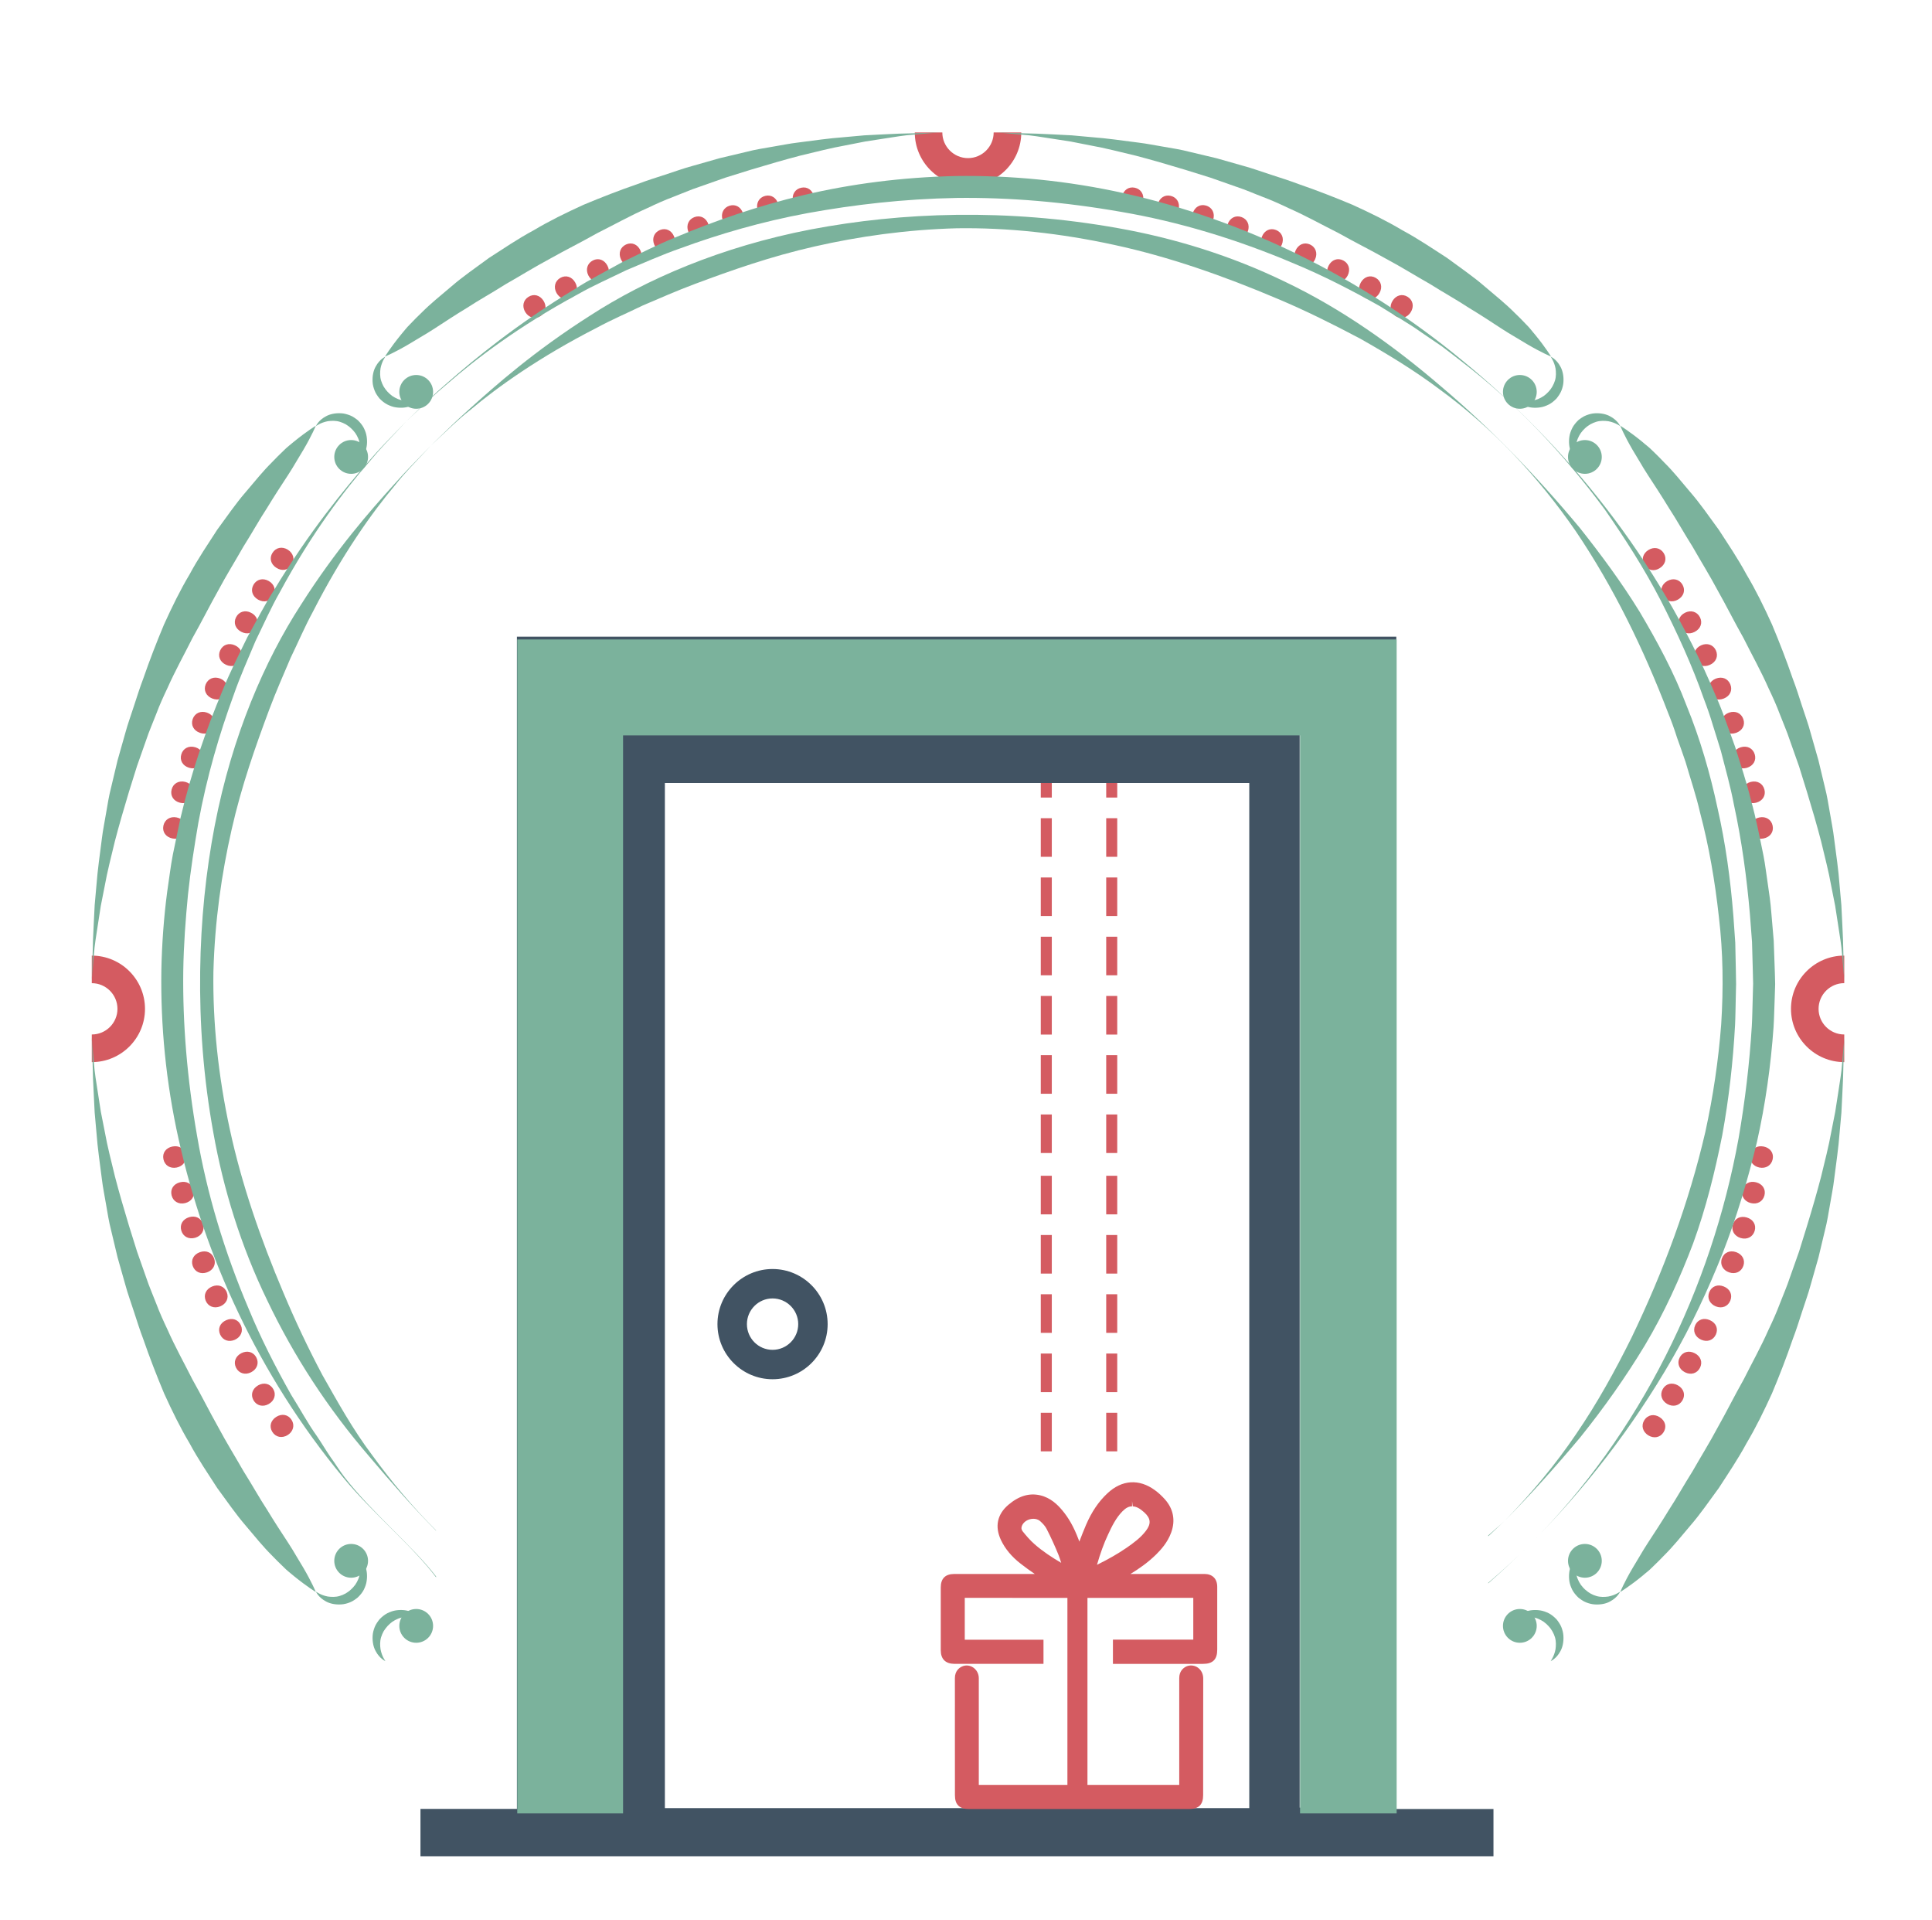 <?xml version="1.0" encoding="utf-8"?>
<!-- Generator: Adobe Illustrator 16.0.0, SVG Export Plug-In . SVG Version: 6.00 Build 0)  -->
<!DOCTYPE svg PUBLIC "-//W3C//DTD SVG 1.1//EN" "http://www.w3.org/Graphics/SVG/1.1/DTD/svg11.dtd">
<svg version="1.1" id="Layer_1" xmlns="http://www.w3.org/2000/svg" xmlns:xlink="http://www.w3.org/1999/xlink" x="0px" y="0px"
	 width="157px" height="156px" viewBox="0 0 157 156" enable-background="new 0 0 157 156" xml:space="preserve">
<g>
	<g id="XMLID_3798_">
		<g>
			<g id="XMLID_418_">
				<g>
					<rect id="XMLID_426_" x="84.577" y="56.851" fill="#D45B61" width="0.896" height="3.135"/>
					<rect id="XMLID_425_" x="84.577" y="61.664" fill="#D45B61" width="0.896" height="3.135"/>
					<rect id="XMLID_424_" x="84.577" y="66.477" fill="#D45B61" width="0.896" height="3.136"/>
					<rect id="XMLID_423_" x="84.577" y="71.293" fill="#D45B61" width="0.896" height="3.132"/>
					<rect id="XMLID_422_" x="84.577" y="76.106" fill="#D45B61" width="0.896" height="3.134"/>
					<rect id="XMLID_421_" x="84.577" y="80.918" fill="#D45B61" width="0.896" height="3.138"/>
					<rect id="XMLID_420_" x="84.577" y="85.729" fill="#D45B61" width="0.896" height="3.136"/>
					<rect id="XMLID_419_" x="84.577" y="90.547" fill="#D45B61" width="0.896" height="3.132"/>
				</g>
			</g>
			<g id="XMLID_409_">
				<g>
					<rect id="XMLID_417_" x="89.894" y="56.851" fill="#D45B61" width="0.896" height="3.135"/>
					<rect id="XMLID_416_" x="89.894" y="61.664" fill="#D45B61" width="0.896" height="3.135"/>
					<rect id="XMLID_415_" x="89.894" y="66.477" fill="#D45B61" width="0.896" height="3.136"/>
					<rect id="XMLID_414_" x="89.894" y="71.293" fill="#D45B61" width="0.896" height="3.132"/>
					<rect id="XMLID_413_" x="89.894" y="76.106" fill="#D45B61" width="0.896" height="3.134"/>
					<rect id="XMLID_412_" x="89.894" y="80.918" fill="#D45B61" width="0.896" height="3.138"/>
					<rect id="XMLID_411_" x="89.894" y="85.729" fill="#D45B61" width="0.896" height="3.136"/>
					<rect id="XMLID_410_" x="89.894" y="90.547" fill="#D45B61" width="0.896" height="3.132"/>
				</g>
			</g>
			<g id="XMLID_403_">
				<g>
					<rect id="XMLID_408_" x="84.577" y="95.529" fill="#D45B61" width="0.896" height="3.135"/>
					<rect id="XMLID_407_" x="84.577" y="100.342" fill="#D45B61" width="0.896" height="3.134"/>
					<rect id="XMLID_406_" x="84.577" y="105.155" fill="#D45B61" width="0.896" height="3.136"/>
					<rect id="XMLID_405_" x="84.577" y="109.972" fill="#D45B61" width="0.896" height="3.136"/>
					<rect id="XMLID_404_" x="84.577" y="114.785" fill="#D45B61" width="0.896" height="3.133"/>
				</g>
			</g>
			<g id="XMLID_397_">
				<g>
					<rect id="XMLID_402_" x="89.894" y="95.529" fill="#D45B61" width="0.896" height="3.135"/>
					<rect id="XMLID_401_" x="89.894" y="100.342" fill="#D45B61" width="0.896" height="3.134"/>
					<rect id="XMLID_400_" x="89.894" y="105.155" fill="#D45B61" width="0.896" height="3.136"/>
					<rect id="XMLID_399_" x="89.894" y="109.972" fill="#D45B61" width="0.896" height="3.136"/>
					<rect id="XMLID_398_" x="89.894" y="114.785" fill="#D45B61" width="0.896" height="3.133"/>
				</g>
			</g>
		</g>
	</g>
	<g id="XMLID_3779_">
		<g>
			<path id="XMLID_308_" fill="#D45B61" d="M42.691,25.365c-0.286-0.458-0.181-0.978,0.254-1.247
				c0.433-0.274,0.932-0.141,1.223,0.32c0.28,0.448,0.203,0.959-0.255,1.247C43.48,25.958,42.969,25.81,42.691,25.365z"/>
			<path id="XMLID_306_" fill="#D45B61" d="M45.229,23.811c-0.266-0.473-0.136-0.984,0.309-1.237
				c0.444-0.251,0.939-0.094,1.205,0.378c0.26,0.457,0.165,0.966-0.309,1.232C45.988,24.438,45.49,24.268,45.229,23.811z"/>
			<path id="XMLID_304_" fill="#D45B61" d="M47.813,22.38c-0.244-0.481-0.09-0.985,0.366-1.219c0.454-0.234,0.94-0.053,1.186,0.43
				c0.241,0.467,0.121,0.975-0.362,1.218C48.544,23.042,48.054,22.85,47.813,22.38z"/>
			<path id="XMLID_302_" fill="#D45B61" d="M50.458,21.068c-0.226-0.494-0.05-0.991,0.416-1.204
				c0.465-0.212,0.942-0.013,1.165,0.481c0.221,0.479,0.078,0.978-0.414,1.201C51.16,21.759,50.677,21.545,50.458,21.068z"/>
			<path id="XMLID_300_" fill="#D45B61" d="M53.163,19.87c-0.203-0.502-0.006-0.99,0.47-1.184c0.475-0.192,0.942,0.029,1.147,0.532
				c0.198,0.488,0.03,0.981-0.473,1.185C53.832,20.594,53.36,20.359,53.163,19.87z"/>
			<path id="XMLID_298_" fill="#D45B61" d="M55.924,18.795c-0.179-0.513,0.04-0.991,0.523-1.161
				c0.482-0.168,0.941,0.073,1.119,0.584c0.178,0.497-0.012,0.981-0.52,1.159C56.562,19.548,56.103,19.293,55.924,18.795z"/>
			<path id="XMLID_296_" fill="#D45B61" d="M58.715,17.849c-0.155-0.52,0.086-0.989,0.575-1.137
				c0.493-0.147,0.937,0.117,1.092,0.635c0.153,0.504-0.055,0.979-0.575,1.134C59.315,18.629,58.869,18.353,58.715,17.849z"/>
			<path id="XMLID_294_" fill="#D45B61" d="M61.555,17.027c-0.13-0.525,0.128-0.985,0.625-1.111
				c0.498-0.123,0.931,0.159,1.063,0.684c0.128,0.51-0.1,0.975-0.623,1.109C62.122,17.835,61.686,17.537,61.555,17.027z"/>
			<path id="XMLID_292_" fill="#D45B61" d="M64.44,16.33c-0.111-0.529,0.174-0.977,0.678-1.079c0.501-0.105,0.919,0.199,1.03,0.73
				c0.106,0.515-0.145,0.971-0.676,1.079C64.971,17.165,64.549,16.847,64.44,16.33z"/>
		</g>
	</g>
	<g id="XMLID_3760_">
		<g>
			<path id="XMLID_289_" fill="#D45B61" d="M23.379,116.594c-0.46,0.284-0.979,0.18-1.25-0.258
				c-0.271-0.435-0.136-0.932,0.324-1.221c0.445-0.279,0.96-0.203,1.247,0.256C23.971,115.803,23.823,116.313,23.379,116.594z"/>
			<path id="XMLID_287_" fill="#D45B61" d="M21.836,114.073c-0.472,0.269-0.983,0.136-1.236-0.305
				c-0.254-0.448-0.097-0.938,0.372-1.209c0.46-0.262,0.969-0.161,1.236,0.309C22.465,113.314,22.292,113.818,21.836,114.073z"/>
			<path id="XMLID_285_" fill="#D45B61" d="M20.405,111.492c-0.479,0.247-0.989,0.092-1.221-0.363
				c-0.231-0.457-0.052-0.938,0.429-1.187c0.469-0.239,0.975-0.12,1.222,0.362C21.07,110.761,20.875,111.255,20.405,111.492z"/>
			<path id="XMLID_283_" fill="#D45B61" d="M19.093,108.85c-0.492,0.222-0.992,0.047-1.203-0.421s-0.012-0.943,0.481-1.162
				c0.477-0.221,0.977-0.083,1.203,0.411C19.786,108.146,19.574,108.628,19.093,108.85z"/>
			<path id="XMLID_247_" fill="#D45B61" d="M17.896,106.138c-0.502,0.202-0.994,0.007-1.184-0.47
				c-0.189-0.476,0.034-0.942,0.534-1.146c0.489-0.199,0.983-0.029,1.183,0.473C18.619,105.469,18.384,105.94,17.896,106.138z"/>
			<path id="XMLID_244_" fill="#D45B61" d="M16.823,103.376c-0.514,0.182-0.991-0.039-1.162-0.522
				c-0.168-0.482,0.073-0.938,0.586-1.119c0.497-0.173,0.979,0.013,1.157,0.523C17.574,102.741,17.319,103.205,16.823,103.376z"/>
			<path id="XMLID_242_" fill="#D45B61" d="M15.871,100.563c-0.52,0.155-0.989-0.085-1.136-0.575s0.115-0.936,0.634-1.094
				c0.503-0.153,0.979,0.056,1.134,0.575C16.65,99.961,16.374,100.41,15.871,100.563z"/>
			<path id="XMLID_240_" fill="#D45B61" d="M15.054,97.746c-0.523,0.135-0.983-0.126-1.109-0.625
				c-0.125-0.498,0.155-0.931,0.682-1.063c0.51-0.128,0.978,0.1,1.107,0.625C15.86,97.182,15.565,97.617,15.054,97.746z"/>
			<path id="XMLID_238_" fill="#D45B61" d="M14.359,94.86c-0.531,0.108-0.978-0.177-1.079-0.679
				c-0.105-0.501,0.199-0.921,0.728-1.028c0.52-0.108,0.972,0.145,1.081,0.676C15.19,94.329,14.874,94.752,14.359,94.86z"/>
		</g>
	</g>
	<g id="XMLID_3741_">
		<g>
			<path id="XMLID_230_" fill="#D45B61" d="M133.952,44.687c0.459-0.287,0.975-0.18,1.249,0.255c0.27,0.435,0.131,0.931-0.327,1.22
				c-0.443,0.28-0.957,0.204-1.244-0.255C133.357,45.473,133.507,44.965,133.952,44.687z"/>
			<path id="XMLID_228_" fill="#D45B61" d="M135.493,47.205c0.472-0.268,0.984-0.14,1.235,0.306
				c0.253,0.447,0.094,0.941-0.374,1.205c-0.457,0.261-0.966,0.164-1.236-0.306C134.864,47.963,135.036,47.461,135.493,47.205z"/>
			<path id="XMLID_226_" fill="#D45B61" d="M136.92,49.787c0.483-0.247,0.989-0.094,1.223,0.363
				c0.234,0.456,0.054,0.942-0.431,1.189c-0.47,0.239-0.973,0.119-1.219-0.364C136.262,50.518,136.455,50.025,136.92,49.787z"/>
			<path id="XMLID_224_" fill="#D45B61" d="M138.237,52.431c0.492-0.223,0.992-0.048,1.204,0.416c0.21,0.467,0.01,0.944-0.482,1.167
				c-0.48,0.22-0.981,0.078-1.204-0.416C137.541,53.134,137.757,52.647,138.237,52.431z"/>
			<path id="XMLID_222_" fill="#D45B61" d="M139.432,55.136c0.506-0.201,0.993-0.002,1.183,0.473c0.19,0.476-0.028,0.943-0.53,1.144
				c-0.49,0.199-0.983,0.033-1.184-0.469C138.706,55.807,138.943,55.332,139.432,55.136z"/>
			<path id="XMLID_220_" fill="#D45B61" d="M140.507,57.899c0.511-0.18,0.991,0.041,1.159,0.523c0.173,0.483-0.072,0.94-0.584,1.119
				c-0.496,0.174-0.982-0.014-1.157-0.523C139.754,58.535,140.011,58.071,140.507,57.899z"/>
			<path id="XMLID_218_" fill="#D45B61" d="M141.46,60.714c0.519-0.159,0.988,0.082,1.136,0.575
				c0.147,0.488-0.116,0.933-0.632,1.092c-0.506,0.149-0.981-0.06-1.136-0.577C140.68,61.315,140.957,60.865,141.46,60.714z"/>
			<path id="XMLID_216_" fill="#D45B61" d="M142.273,63.528c0.525-0.132,0.985,0.128,1.111,0.628
				c0.125,0.494-0.159,0.929-0.683,1.063c-0.513,0.128-0.977-0.102-1.108-0.626C141.466,64.095,141.765,63.659,142.273,63.528z"/>
			<path id="XMLID_214_" fill="#D45B61" d="M142.972,66.415c0.527-0.109,0.977,0.173,1.078,0.675
				c0.103,0.502-0.199,0.923-0.732,1.032c-0.515,0.105-0.972-0.146-1.077-0.676C142.137,66.944,142.454,66.521,142.972,66.415z"/>
		</g>
	</g>
	<g id="XMLID_3722_">
		<g>
			<path id="XMLID_206_" fill="#D45B61" d="M113.419,25.685c-0.458-0.288-0.533-0.799-0.253-1.247
				c0.287-0.46,0.786-0.594,1.223-0.322c0.437,0.273,0.541,0.789,0.252,1.249C114.362,25.81,113.854,25.958,113.419,25.685z"/>
			<path id="XMLID_204_" fill="#D45B61" d="M110.896,24.183c-0.47-0.268-0.571-0.776-0.31-1.235c0.27-0.469,0.759-0.628,1.206-0.375
				c0.444,0.252,0.577,0.764,0.308,1.235C111.84,24.268,111.342,24.436,110.896,24.183z"/>
			<path id="XMLID_200_" fill="#D45B61" d="M108.327,22.808c-0.481-0.244-0.603-0.749-0.362-1.219
				c0.246-0.483,0.732-0.663,1.189-0.429s0.606,0.738,0.363,1.223C109.279,22.85,108.786,23.042,108.327,22.808z"/>
			<path id="XMLID_198_" fill="#D45B61" d="M105.703,21.546c-0.492-0.222-0.636-0.722-0.416-1.201c0.223-0.49,0.7-0.693,1.167-0.481
				c0.463,0.213,0.641,0.709,0.415,1.204C106.653,21.545,106.17,21.759,105.703,21.546z"/>
			<path id="XMLID_195_" fill="#D45B61" d="M103.02,20.405c-0.501-0.201-0.668-0.696-0.47-1.184
				c0.202-0.502,0.672-0.725,1.147-0.533c0.476,0.189,0.674,0.68,0.47,1.184C103.969,20.359,103.498,20.594,103.02,20.405z"/>
			<path id="XMLID_193_" fill="#D45B61" d="M100.282,19.38c-0.509-0.18-0.693-0.663-0.519-1.163
				c0.181-0.509,0.635-0.751,1.119-0.583s0.703,0.65,0.522,1.161C101.232,19.293,100.771,19.548,100.282,19.38z"/>
			<path id="XMLID_191_" fill="#D45B61" d="M97.497,18.477c-0.519-0.159-0.728-0.632-0.574-1.136c0.154-0.521,0.6-0.784,1.092-0.636
				s0.733,0.617,0.573,1.138C98.436,18.346,97.99,18.625,97.497,18.477z"/>
			<path id="XMLID_189_" fill="#D45B61" d="M94.712,17.709c-0.525-0.132-0.76-0.599-0.625-1.109
				c0.131-0.525,0.565-0.809,1.063-0.683c0.496,0.123,0.756,0.583,0.625,1.11C95.645,17.541,95.209,17.835,94.712,17.709z"/>
			<path id="XMLID_187_" fill="#D45B61" d="M91.854,17.063c-0.526-0.111-0.779-0.563-0.676-1.083c0.11-0.531,0.53-0.832,1.032-0.73
				c0.505,0.105,0.784,0.55,0.679,1.081C92.78,16.847,92.358,17.165,91.854,17.063z"/>
		</g>
	</g>
	<g id="XMLID_3703_">
		<g>
			<path id="XMLID_184_" fill="#D45B61" d="M23.712,45.887c-0.289,0.458-0.803,0.534-1.247,0.25c-0.46-0.287-0.598-0.789-0.322-1.22
				c0.272-0.435,0.788-0.542,1.247-0.255C23.836,44.944,23.984,45.451,23.712,45.887z"/>
			<path id="XMLID_182_" fill="#D45B61" d="M22.208,48.41c-0.267,0.47-0.774,0.565-1.232,0.309c-0.473-0.269-0.63-0.763-0.377-1.209
				c0.255-0.444,0.765-0.575,1.238-0.306C22.292,47.461,22.465,47.963,22.208,48.41z"/>
			<path id="XMLID_180_" fill="#D45B61" d="M20.834,50.973c-0.246,0.482-0.753,0.604-1.219,0.364
				c-0.485-0.247-0.665-0.732-0.431-1.189c0.23-0.456,0.74-0.61,1.219-0.362C20.875,50.025,21.07,50.518,20.834,50.973z"/>
			<path id="XMLID_178_" fill="#D45B61" d="M19.574,53.598c-0.226,0.491-0.726,0.634-1.203,0.416
				c-0.494-0.226-0.692-0.704-0.481-1.167c0.211-0.468,0.709-0.643,1.203-0.416C19.574,52.647,19.786,53.13,19.574,53.598z"/>
			<path id="XMLID_176_" fill="#D45B61" d="M18.43,56.282c-0.199,0.502-0.693,0.665-1.182,0.469
				c-0.502-0.201-0.726-0.672-0.534-1.148c0.195-0.475,0.682-0.67,1.186-0.47C18.388,55.332,18.619,55.807,18.43,56.282z"/>
			<path id="XMLID_174_" fill="#D45B61" d="M17.407,59.018c-0.18,0.512-0.667,0.697-1.161,0.523
				c-0.512-0.18-0.755-0.636-0.587-1.119c0.172-0.482,0.652-0.703,1.162-0.523C17.319,58.071,17.575,58.535,17.407,59.018z"/>
			<path id="XMLID_172_" fill="#D45B61" d="M16.5,61.804c-0.153,0.519-0.628,0.726-1.132,0.575c-0.521-0.157-0.782-0.602-0.634-1.09
				c0.143-0.491,0.613-0.732,1.136-0.577C16.374,60.865,16.65,61.313,16.5,61.804z"/>
			<path id="XMLID_170_" fill="#D45B61" d="M15.734,64.593c-0.13,0.523-0.6,0.754-1.111,0.626c-0.523-0.134-0.805-0.569-0.678-1.067
				c0.122-0.497,0.583-0.757,1.109-0.625C15.562,63.659,15.86,64.093,15.734,64.593z"/>
			<path id="XMLID_168_" fill="#D45B61" d="M15.087,67.446c-0.111,0.53-0.563,0.781-1.081,0.676
				c-0.527-0.109-0.833-0.53-0.729-1.032c0.105-0.502,0.55-0.784,1.081-0.675C14.874,66.521,15.19,66.944,15.087,67.446z"/>
		</g>
	</g>
	<g id="XMLID_3684_">
		<g>
			<path id="XMLID_166_" fill="#D45B61" d="M133.617,115.394c0.29-0.46,0.803-0.535,1.247-0.254
				c0.462,0.286,0.599,0.786,0.323,1.223c-0.271,0.436-0.788,0.539-1.248,0.252C133.491,116.334,133.347,115.822,133.617,115.394z"
				/>
			<path id="XMLID_164_" fill="#D45B61" d="M135.118,112.868c0.266-0.474,0.775-0.57,1.236-0.309
				c0.468,0.267,0.627,0.76,0.374,1.205c-0.251,0.446-0.764,0.577-1.237,0.309C135.036,113.815,134.864,113.314,135.118,112.868z"/>
			<path id="XMLID_162_" fill="#D45B61" d="M136.493,110.305c0.247-0.482,0.751-0.602,1.221-0.362
				c0.484,0.243,0.665,0.729,0.431,1.187c-0.232,0.459-0.739,0.61-1.222,0.363C136.451,111.255,136.262,110.761,136.493,110.305z"/>
			<path id="XMLID_160_" fill="#D45B61" d="M137.755,107.676c0.223-0.494,0.724-0.632,1.202-0.412
				c0.494,0.219,0.694,0.695,0.479,1.163c-0.211,0.467-0.707,0.643-1.201,0.416C137.757,108.628,137.541,108.146,137.755,107.676z"
				/>
			<path id="XMLID_158_" fill="#D45B61" d="M138.897,104.994c0.202-0.502,0.694-0.672,1.183-0.471
				c0.505,0.199,0.725,0.669,0.532,1.145c-0.192,0.477-0.677,0.674-1.182,0.472C138.943,105.94,138.706,105.469,138.897,104.994z"/>
			<path id="XMLID_156_" fill="#D45B61" d="M139.923,102.254c0.181-0.509,0.667-0.694,1.161-0.52
				c0.511,0.181,0.753,0.637,0.585,1.119c-0.171,0.483-0.651,0.702-1.16,0.522C140.011,103.205,139.754,102.737,139.923,102.254z"/>
			<path id="XMLID_154_" fill="#D45B61" d="M140.817,99.493c0.157-0.519,0.631-0.727,1.137-0.575c0.519,0.155,0.782,0.6,0.635,1.092
				c-0.149,0.49-0.618,0.73-1.138,0.576C140.948,100.433,140.67,99.983,140.817,99.493z"/>
			<path id="XMLID_152_" fill="#D45B61" d="M141.594,96.683c0.132-0.525,0.6-0.757,1.108-0.625c0.523,0.131,0.81,0.565,0.683,1.063
				c-0.126,0.499-0.586,0.758-1.111,0.625C141.765,97.617,141.469,97.182,141.594,96.683z"/>
			<path id="XMLID_150_" fill="#D45B61" d="M142.244,93.828c0.105-0.529,0.563-0.779,1.078-0.675
				c0.531,0.109,0.836,0.527,0.732,1.028c-0.104,0.502-0.549,0.784-1.08,0.679C142.454,94.752,142.137,94.332,142.244,93.828z"/>
		</g>
	</g>
	<g id="XMLID_3683_">
		<g>
			<path fill="#D45B61" d="M78.664,15.086c-2.385,0-4.326-1.939-4.326-4.325h2.238c0,1.15,0.938,2.086,2.088,2.086
				c1.148,0,2.084-0.937,2.084-2.086h2.244C82.992,13.149,81.048,15.086,78.664,15.086z"/>
		</g>
	</g>
	<g id="XMLID_3682_">
		<g>
			<path fill="#D45B61" d="M149.87,86.295c-2.385,0-4.329-1.945-4.329-4.328c0-2.388,1.944-4.327,4.329-4.327v2.238
				c-1.151,0-2.087,0.939-2.087,2.089s0.936,2.082,2.087,2.082V86.295z"/>
		</g>
	</g>
	<g id="XMLID_3681_">
		<g>
			<path fill="#D45B61" d="M7.459,86.295v-2.246c1.149,0,2.086-0.933,2.086-2.082s-0.937-2.086-2.086-2.086v-2.239
				c2.385,0,4.324,1.941,4.324,4.327C11.784,84.352,9.845,86.295,7.459,86.295z"/>
		</g>
	</g>
	<path id="XMLID_3678_" fill="#415363" d="M62.779,103.104c-2.465,0-4.476,2.009-4.476,4.478c0,2.472,2.01,4.478,4.476,4.478
		c2.47,0,4.478-2.006,4.478-4.478C67.256,105.113,65.249,103.104,62.779,103.104z M62.779,109.671c-1.149,0-2.082-0.937-2.082-2.089
		c0-1.149,0.933-2.087,2.082-2.087c1.153,0,2.087,0.938,2.087,2.087C64.866,108.732,63.932,109.671,62.779,109.671z"/>
	<g id="XMLID_3642_">
		<g>
			<path id="XMLID_281_" fill="#7BB29C" d="M31.288,28.967c0,0,0.419-0.701,1.289-1.768c0.236-0.266,0.432-0.554,0.765-0.876
				c0.284-0.299,0.594-0.617,0.939-0.942c0.665-0.672,1.504-1.353,2.416-2.123c0.906-0.784,1.956-1.504,3.05-2.309
				c1.14-0.731,2.321-1.541,3.625-2.242c1.271-0.759,2.648-1.431,4.058-2.073c1.434-0.6,2.903-1.172,4.392-1.686
				c0.736-0.279,1.485-0.515,2.228-0.756c0.747-0.236,1.478-0.514,2.223-0.711c0.743-0.209,1.479-0.42,2.205-0.627
				c0.736-0.174,1.463-0.349,2.179-0.517c0.708-0.188,1.425-0.295,2.119-0.416c0.698-0.113,1.372-0.259,2.041-0.336
				c1.33-0.172,2.584-0.354,3.751-0.438c0.584-0.051,1.14-0.104,1.671-0.151c0.531-0.026,1.033-0.051,1.507-0.077
				c0.945-0.054,1.769-0.078,2.447-0.09c1.36-0.028,2.13-0.067,2.13-0.067s-0.772,0.052-2.119,0.18
				c-0.678,0.042-1.491,0.184-2.422,0.326c-0.465,0.073-0.961,0.149-1.48,0.23c-0.52,0.101-1.065,0.208-1.634,0.321
				c-1.14,0.201-2.354,0.52-3.639,0.824c-1.28,0.335-2.617,0.725-3.995,1.14c-0.684,0.215-1.383,0.434-2.088,0.651
				c-0.695,0.244-1.4,0.495-2.113,0.744c-0.715,0.234-1.409,0.546-2.119,0.816c-0.715,0.266-1.411,0.583-2.101,0.91
				c-1.398,0.617-2.733,1.365-4.073,2.035c-1.305,0.737-2.621,1.39-3.863,2.09c-1.259,0.672-2.427,1.404-3.565,2.048
				c-1.102,0.698-2.197,1.302-3.146,1.924c-0.971,0.588-1.849,1.165-2.649,1.688c-0.395,0.261-0.778,0.488-1.133,0.697
				c-0.348,0.208-0.665,0.398-0.95,0.571C32.044,28.661,31.288,28.967,31.288,28.967z"/>
			<path id="XMLID_280_" fill="#7BB29C" d="M25.665,129.346c0,0-0.702-0.419-1.771-1.286c-0.266-0.236-0.552-0.429-0.874-0.765
				c-0.299-0.283-0.617-0.598-0.942-0.938c-0.671-0.665-1.353-1.502-2.123-2.416c-0.784-0.907-1.502-1.956-2.307-3.05
				c-0.732-1.139-1.542-2.322-2.242-3.625c-0.758-1.271-1.431-2.647-2.073-4.059c-0.599-1.433-1.172-2.902-1.686-4.394
				c-0.28-0.733-0.516-1.484-0.759-2.231c-0.235-0.743-0.513-1.473-0.71-2.22c-0.209-0.744-0.419-1.479-0.625-2.205
				c-0.175-0.736-0.347-1.463-0.519-2.177c-0.186-0.712-0.295-1.426-0.416-2.122c-0.115-0.694-0.259-1.37-0.337-2.037
				c-0.17-1.335-0.354-2.589-0.439-3.757c-0.049-0.58-0.101-1.139-0.149-1.666c-0.029-0.531-0.052-1.036-0.075-1.508
				c-0.054-0.947-0.079-1.771-0.092-2.446c-0.028-1.36-0.067-2.137-0.067-2.137s0.05,0.774,0.18,2.124
				c0.042,0.675,0.184,1.487,0.326,2.421c0.071,0.465,0.149,0.957,0.23,1.481c0.104,0.519,0.208,1.063,0.322,1.633
				c0.201,1.139,0.519,2.355,0.828,3.638c0.333,1.279,0.722,2.619,1.138,3.993c0.214,0.687,0.433,1.384,0.653,2.088
				c0.246,0.697,0.495,1.402,0.744,2.114c0.234,0.715,0.546,1.411,0.818,2.121c0.266,0.711,0.583,1.411,0.91,2.1
				c0.617,1.401,1.364,2.737,2.035,4.071c0.74,1.309,1.393,2.627,2.092,3.867c0.672,1.259,1.402,2.429,2.048,3.565
				c0.697,1.103,1.3,2.195,1.923,3.144c0.59,0.971,1.165,1.853,1.69,2.65c0.26,0.393,0.488,0.777,0.697,1.132
				c0.209,0.346,0.399,0.666,0.571,0.951C25.358,128.589,25.665,129.346,25.665,129.346z"/>
			<path id="XMLID_278_" fill="#7BB29C" d="M131.665,34.59c0,0,0.701,0.419,1.771,1.289c0.263,0.236,0.552,0.43,0.874,0.762
				c0.295,0.288,0.617,0.596,0.938,0.943c0.676,0.663,1.355,1.502,2.124,2.416c0.786,0.904,1.504,1.954,2.308,3.05
				c0.733,1.138,1.542,2.318,2.243,3.623c0.76,1.271,1.432,2.646,2.073,4.06c0.6,1.434,1.173,2.902,1.683,4.392
				c0.282,0.735,0.518,1.484,0.758,2.228c0.238,0.745,0.513,1.473,0.709,2.223c0.213,0.741,0.422,1.479,0.629,2.207
				c0.174,0.736,0.347,1.464,0.52,2.176c0.186,0.708,0.291,1.425,0.416,2.121c0.112,0.697,0.259,1.372,0.333,2.039
				c0.174,1.331,0.357,2.586,0.442,3.753c0.051,0.583,0.102,1.138,0.149,1.671c0.024,0.53,0.05,1.033,0.074,1.507
				c0.055,0.945,0.079,1.769,0.09,2.449c0.029,1.358,0.069,2.129,0.069,2.129s-0.049-0.772-0.181-2.12
				c-0.042-0.676-0.183-1.49-0.325-2.421c-0.07-0.464-0.149-0.96-0.229-1.481c-0.105-0.517-0.21-1.063-0.323-1.632
				c-0.2-1.142-0.519-2.354-0.826-3.64c-0.334-1.28-0.724-2.619-1.144-3.993c-0.211-0.684-0.429-1.383-0.648-2.089
				c-0.248-0.695-0.494-1.4-0.747-2.113c-0.234-0.715-0.543-1.408-0.815-2.121c-0.268-0.715-0.582-1.408-0.912-2.1
				c-0.614-1.396-1.363-2.732-2.032-4.071c-0.739-1.305-1.393-2.623-2.094-3.862c-0.67-1.259-1.4-2.427-2.047-3.565
				c-0.696-1.104-1.302-2.198-1.923-3.146c-0.591-0.971-1.165-1.849-1.69-2.65c-0.262-0.395-0.487-0.778-0.696-1.132
				c-0.21-0.347-0.401-0.664-0.571-0.951C131.972,35.349,131.665,34.59,131.665,34.59z"/>
			<path id="XMLID_277_" fill="#7BB29C" d="M126.04,28.967c0,0-0.758-0.306-1.943-1.004c-0.287-0.172-0.605-0.362-0.951-0.57
				c-0.356-0.209-0.741-0.439-1.135-0.698c-0.797-0.523-1.678-1.101-2.65-1.688c-0.943-0.623-2.039-1.226-3.143-1.924
				c-1.141-0.644-2.308-1.377-3.565-2.048c-1.238-0.701-2.559-1.353-3.866-2.09c-1.336-0.67-2.672-1.417-4.069-2.034
				c-0.688-0.328-1.388-0.645-2.099-0.911c-0.713-0.27-1.406-0.583-2.123-0.816c-0.709-0.249-1.414-0.5-2.113-0.743
				c-0.701-0.221-1.4-0.437-2.089-0.651c-1.375-0.416-2.714-0.805-3.992-1.14c-1.285-0.306-2.501-0.622-3.638-0.824
				c-0.571-0.113-1.115-0.22-1.635-0.322c-0.519-0.08-1.015-0.158-1.48-0.229c-0.93-0.143-1.743-0.282-2.422-0.326
				c-1.347-0.134-2.119-0.186-2.119-0.186s0.772,0.039,2.131,0.067c0.679,0.013,1.502,0.038,2.446,0.09
				c0.474,0.025,0.977,0.048,1.509,0.077c0.527,0.048,1.086,0.1,1.666,0.151c1.166,0.084,2.422,0.269,3.755,0.439
				c0.672,0.079,1.343,0.222,2.041,0.335c0.693,0.121,1.41,0.228,2.119,0.416c0.714,0.168,1.442,0.343,2.178,0.517
				c0.727,0.207,1.465,0.416,2.205,0.627c0.747,0.199,1.478,0.475,2.219,0.711c0.747,0.241,1.496,0.479,2.232,0.756
				c1.489,0.514,2.958,1.084,4.392,1.686c1.41,0.642,2.787,1.313,4.058,2.073c1.303,0.701,2.486,1.51,3.624,2.242
				c1.094,0.805,2.146,1.525,3.051,2.309c0.911,0.77,1.751,1.452,2.416,2.123c0.343,0.323,0.655,0.643,0.938,0.942
				c0.335,0.322,0.528,0.61,0.765,0.876C125.625,28.266,126.04,28.967,126.04,28.967z"/>
			<path id="XMLID_276_" fill="#7BB29C" d="M25.665,34.59c0,0-0.307,0.759-1.004,1.946c-0.172,0.288-0.36,0.604-0.571,0.95
				c-0.208,0.354-0.438,0.738-0.697,1.132c-0.523,0.799-1.1,1.679-1.69,2.65c-0.622,0.948-1.226,2.042-1.924,3.146
				c-0.646,1.138-1.377,2.307-2.048,3.565c-0.699,1.24-1.353,2.558-2.092,3.863c-0.671,1.339-1.416,2.675-2.035,4.071
				c-0.328,0.689-0.644,1.385-0.91,2.1c-0.272,0.712-0.584,1.406-0.818,2.121c-0.25,0.71-0.499,1.417-0.744,2.113
				c-0.22,0.707-0.438,1.404-0.653,2.088c-0.415,1.374-0.804,2.713-1.138,3.993c-0.309,1.286-0.625,2.498-0.828,3.641
				c-0.113,0.568-0.219,1.114-0.322,1.632c-0.08,0.521-0.159,1.018-0.229,1.481c-0.142,0.931-0.282,1.745-0.326,2.422
				c-0.126,1.347-0.176,2.118-0.176,2.118s0.039-0.77,0.067-2.129c0.014-0.678,0.039-1.503,0.092-2.448
				c0.022-0.475,0.046-0.977,0.075-1.508c0.048-0.533,0.1-1.088,0.149-1.671c0.087-1.167,0.271-2.421,0.439-3.753
				c0.079-0.668,0.223-1.341,0.337-2.038c0.121-0.696,0.23-1.412,0.416-2.121c0.172-0.714,0.344-1.441,0.519-2.177
				c0.205-0.728,0.416-1.465,0.625-2.207c0.199-0.749,0.475-1.477,0.71-2.223c0.243-0.743,0.479-1.493,0.759-2.229
				c0.514-1.488,1.084-2.958,1.686-4.391c0.642-1.412,1.314-2.79,2.073-4.061c0.7-1.304,1.51-2.484,2.242-3.623
				c0.805-1.096,1.523-2.146,2.307-3.05c0.77-0.91,1.452-1.75,2.123-2.412c0.326-0.347,0.644-0.656,0.942-0.943
				c0.321-0.333,0.607-0.526,0.874-0.762C24.963,35.01,25.665,34.59,25.665,34.59z"/>
			<path id="XMLID_275_" fill="#7BB29C" d="M131.665,129.346c0,0,0.307-0.76,1.005-1.945c0.17-0.286,0.359-0.605,0.569-0.951
				c0.21-0.354,0.438-0.741,0.699-1.134c0.522-0.797,1.1-1.678,1.689-2.649c0.62-0.946,1.226-2.039,1.923-3.145
				c0.646-1.138,1.378-2.307,2.046-3.564c0.701-1.238,1.355-2.559,2.094-3.866c0.67-1.335,1.417-2.671,2.034-4.072
				c0.33-0.687,0.644-1.389,0.911-2.1c0.272-0.71,0.58-1.405,0.814-2.12c0.254-0.711,0.501-1.416,0.748-2.115
				c0.22-0.704,0.438-1.399,0.648-2.089c0.42-1.373,0.809-2.713,1.142-3.992c0.31-1.284,0.625-2.5,0.828-3.638
				c0.113-0.569,0.219-1.113,0.322-1.634c0.08-0.522,0.159-1.016,0.23-1.48c0.142-0.932,0.281-1.746,0.325-2.421
				c0.129-1.35,0.18-2.124,0.18-2.124s-0.04,0.774-0.069,2.132c-0.01,0.68-0.036,1.501-0.09,2.447
				c-0.025,0.472-0.05,0.979-0.074,1.508c-0.049,0.527-0.1,1.087-0.149,1.667c-0.087,1.168-0.271,2.422-0.442,3.756
				c-0.075,0.669-0.22,1.343-0.334,2.037c-0.122,0.696-0.229,1.41-0.416,2.121c-0.172,0.716-0.344,1.441-0.52,2.179
				c-0.207,0.727-0.415,1.462-0.628,2.204c-0.198,0.748-0.472,1.477-0.709,2.22c-0.243,0.748-0.477,1.499-0.759,2.232
				c-0.509,1.489-1.08,2.96-1.682,4.394c-0.643,1.409-1.314,2.787-2.072,4.057c-0.702,1.303-1.511,2.487-2.244,3.625
				c-0.805,1.095-1.521,2.144-2.309,3.051c-0.768,0.914-1.448,1.75-2.122,2.416c-0.323,0.343-0.646,0.655-0.939,0.939
				c-0.322,0.335-0.611,0.528-0.873,0.764C132.366,128.927,131.665,129.346,131.665,129.346z"/>
			<path id="XMLID_274_" fill="#7BB29C" d="M34.307,32.253c-0.007-0.021-0.212,0.439-0.898,0.716
				c-0.334,0.147-0.776,0.199-1.246,0.127c-0.235-0.033-0.469-0.122-0.697-0.236c-0.234-0.121-0.414-0.269-0.625-0.483
				c-0.119-0.145-0.313-0.408-0.395-0.636c-0.092-0.236-0.159-0.479-0.168-0.716c-0.029-0.474,0.067-0.91,0.244-1.23
				c0.344-0.651,0.822-0.816,0.796-0.828c0,0-0.061,0.1-0.153,0.263c-0.088,0.167-0.188,0.414-0.244,0.707
				c-0.04,0.297-0.056,0.638,0.044,0.974c0.051,0.167,0.121,0.33,0.203,0.483c0.105,0.161,0.163,0.257,0.331,0.441
				c0.088,0.101,0.244,0.239,0.377,0.337c0.146,0.1,0.301,0.182,0.462,0.249c0.322,0.13,0.667,0.148,0.963,0.136
				c0.297-0.027,0.555-0.107,0.728-0.176C34.206,32.306,34.307,32.253,34.307,32.253z"/>
			<path id="XMLID_273_" fill="#7BB29C" d="M28.95,126.327c-0.023,0.008,0.438,0.213,0.717,0.901
				c0.147,0.333,0.199,0.776,0.125,1.245c-0.033,0.235-0.121,0.47-0.232,0.697c-0.123,0.231-0.272,0.411-0.487,0.62
				c-0.146,0.121-0.408,0.313-0.636,0.397c-0.236,0.095-0.477,0.156-0.716,0.168c-0.474,0.03-0.911-0.063-1.23-0.241
				c-0.653-0.345-0.816-0.822-0.828-0.799c0,0,0.1,0.06,0.265,0.151c0.165,0.088,0.412,0.191,0.705,0.247
				c0.297,0.04,0.642,0.056,0.975-0.047c0.167-0.047,0.33-0.12,0.483-0.204c0.161-0.102,0.258-0.161,0.439-0.328
				c0.104-0.089,0.239-0.245,0.339-0.378c0.1-0.143,0.182-0.301,0.249-0.462c0.133-0.324,0.148-0.665,0.136-0.965
				c-0.026-0.294-0.107-0.558-0.176-0.726C29.004,126.431,28.95,126.327,28.95,126.327z"/>
			<path id="XMLID_272_" fill="#7BB29C" d="M123.021,131.683c0.009,0.026,0.212-0.435,0.899-0.714
				c0.333-0.147,0.776-0.198,1.245-0.127c0.236,0.036,0.47,0.122,0.699,0.235c0.232,0.123,0.409,0.273,0.621,0.486
				c0.119,0.146,0.311,0.408,0.396,0.636c0.093,0.236,0.155,0.479,0.167,0.717c0.03,0.474-0.065,0.912-0.24,1.229
				c-0.346,0.655-0.822,0.818-0.798,0.827c0,0,0.057-0.098,0.148-0.26c0.09-0.169,0.192-0.417,0.248-0.709
				c0.04-0.296,0.056-0.638-0.044-0.976c-0.052-0.167-0.12-0.328-0.208-0.482c-0.1-0.16-0.156-0.256-0.327-0.441
				c-0.087-0.098-0.242-0.235-0.377-0.335c-0.146-0.1-0.301-0.182-0.462-0.25c-0.325-0.134-0.667-0.148-0.965-0.138
				c-0.296,0.028-0.556,0.106-0.727,0.178C123.124,131.632,123.021,131.683,123.021,131.683z"/>
			<path id="XMLID_271_" fill="#7BB29C" d="M128.378,37.609c0.024-0.007-0.438-0.215-0.717-0.898
				c-0.146-0.333-0.196-0.776-0.126-1.245c0.035-0.238,0.122-0.469,0.236-0.697c0.122-0.234,0.271-0.414,0.484-0.627
				c0.146-0.119,0.41-0.312,0.638-0.395c0.235-0.09,0.477-0.159,0.717-0.168c0.473-0.027,0.911,0.067,1.227,0.243
				c0.656,0.343,0.819,0.818,0.83,0.797c0,0-0.1-0.061-0.263-0.153c-0.166-0.087-0.414-0.188-0.708-0.243
				c-0.296-0.041-0.641-0.056-0.976,0.046c-0.166,0.051-0.326,0.12-0.48,0.203c-0.161,0.105-0.259,0.161-0.443,0.33
				c-0.1,0.088-0.236,0.244-0.335,0.379c-0.099,0.146-0.183,0.301-0.248,0.461c-0.135,0.322-0.152,0.667-0.139,0.964
				c0.029,0.299,0.105,0.556,0.176,0.728C128.325,37.504,128.378,37.609,128.378,37.609z"/>
			<path id="XMLID_270_" fill="#7BB29C" d="M123.021,32.253c0,0,0.103,0.053,0.277,0.128c0.171,0.071,0.431,0.151,0.727,0.176
				c0.298,0.012,0.64-0.005,0.965-0.136c0.161-0.067,0.316-0.151,0.462-0.25c0.135-0.099,0.29-0.235,0.377-0.337
				c0.171-0.184,0.228-0.279,0.327-0.44c0.088-0.153,0.156-0.318,0.208-0.483c0.102-0.335,0.084-0.677,0.044-0.973
				c-0.056-0.293-0.158-0.541-0.248-0.707c-0.092-0.163-0.148-0.263-0.148-0.263c-0.024,0.012,0.452,0.174,0.798,0.828
				c0.175,0.32,0.271,0.757,0.24,1.23c-0.012,0.239-0.074,0.481-0.167,0.717c-0.086,0.228-0.279,0.49-0.396,0.636
				c-0.212,0.214-0.389,0.362-0.621,0.483c-0.229,0.114-0.463,0.203-0.699,0.235c-0.469,0.073-0.913,0.021-1.245-0.126
				C123.235,32.689,123.03,32.232,123.021,32.253z"/>
			<path id="XMLID_269_" fill="#7BB29C" d="M28.95,37.609c0,0,0.054-0.105,0.129-0.276c0.068-0.172,0.149-0.429,0.176-0.728
				c0.011-0.296-0.004-0.642-0.136-0.964c-0.067-0.161-0.149-0.315-0.249-0.461c-0.1-0.134-0.236-0.289-0.339-0.379
				c-0.182-0.168-0.279-0.226-0.438-0.33c-0.153-0.083-0.316-0.153-0.482-0.203c-0.334-0.102-0.679-0.087-0.976-0.046
				c-0.293,0.057-0.54,0.157-0.705,0.243c-0.165,0.092-0.265,0.153-0.265,0.153c0.011,0.021,0.174-0.454,0.827-0.797
				c0.32-0.178,0.757-0.271,1.23-0.243c0.239,0.009,0.481,0.079,0.717,0.168c0.228,0.083,0.49,0.278,0.636,0.395
				c0.214,0.213,0.362,0.393,0.487,0.627c0.113,0.228,0.199,0.461,0.232,0.697c0.072,0.469,0.022,0.912-0.125,1.245
				C29.387,37.395,28.927,37.602,28.95,37.609z"/>
			<path id="XMLID_268_" fill="#7BB29C" d="M34.307,131.683c0,0-0.101-0.049-0.275-0.126c-0.173-0.071-0.431-0.148-0.728-0.178
				c-0.297-0.011-0.642,0.004-0.963,0.139c-0.161,0.067-0.316,0.149-0.462,0.249c-0.134,0.1-0.289,0.237-0.377,0.335
				c-0.168,0.188-0.226,0.281-0.331,0.441c-0.083,0.154-0.152,0.315-0.203,0.482c-0.102,0.337-0.086,0.678-0.044,0.976
				c0.056,0.292,0.155,0.54,0.244,0.709c0.092,0.162,0.153,0.26,0.153,0.26c0.025-0.009-0.452-0.172-0.796-0.827
				c-0.177-0.317-0.272-0.755-0.244-1.229c0.01-0.237,0.077-0.48,0.168-0.717c0.083-0.227,0.278-0.49,0.395-0.636
				c0.21-0.213,0.391-0.361,0.625-0.486c0.228-0.113,0.462-0.199,0.697-0.235c0.47-0.069,0.914-0.021,1.246,0.127
				C34.092,131.248,34.299,131.707,34.307,131.683z"/>
			<path id="XMLID_267_" fill="#7BB29C" d="M128.378,126.327c0,0-0.053,0.104-0.129,0.278c-0.07,0.168-0.146,0.432-0.176,0.726
				c-0.014,0.3,0.004,0.641,0.139,0.965c0.065,0.161,0.149,0.319,0.249,0.462c0.098,0.133,0.234,0.289,0.334,0.378
				c0.187,0.167,0.282,0.227,0.443,0.328c0.153,0.086,0.314,0.157,0.48,0.204c0.336,0.104,0.679,0.087,0.976,0.047
				c0.295-0.056,0.542-0.159,0.708-0.247c0.163-0.092,0.263-0.151,0.263-0.151c-0.011-0.023-0.174,0.454-0.829,0.799
				c-0.315,0.178-0.754,0.271-1.228,0.241c-0.24-0.012-0.482-0.073-0.718-0.168c-0.228-0.085-0.489-0.277-0.636-0.397
				c-0.215-0.209-0.361-0.389-0.486-0.62c-0.113-0.228-0.199-0.462-0.236-0.697c-0.067-0.469-0.018-0.914,0.127-1.245
				C127.942,126.54,128.402,126.335,128.378,126.327z"/>
			<circle id="XMLID_266_" fill="#7BB29C" cx="33.822" cy="31.839" r="1.372"/>
			<circle id="XMLID_265_" fill="#7BB29C" cx="28.536" cy="126.814" r="1.372"/>
			<circle id="XMLID_264_" fill="#7BB29C" cx="123.507" cy="132.099" r="1.372"/>
			<circle id="XMLID_263_" fill="#7BB29C" cx="128.793" cy="37.125" r="1.372"/>
			<circle id="XMLID_262_" fill="#7BB29C" cx="123.507" cy="31.839" r="1.372"/>
			<circle id="XMLID_261_" fill="#7BB29C" cx="28.536" cy="37.125" r="1.372"/>
			<circle id="XMLID_260_" fill="#7BB29C" cx="33.822" cy="132.099" r="1.372"/>
			<circle id="XMLID_259_" fill="#7BB29C" cx="128.793" cy="126.814" r="1.372"/>
			<g id="XMLID_255_">
				<path id="XMLID_258_" fill="#7BB29C" d="M120.938,128.644c1.152-1.013,2.276-2.06,3.363-3.148
					c-1.077,1.084-2.204,2.115-3.363,3.103V128.644z"/>
				<path id="XMLID_257_" fill="#7BB29C" d="M144.221,78.767l-0.083-2.333l-0.199-2.322c-0.058-0.772-0.169-1.539-0.283-2.303
					c-0.119-0.762-0.2-1.529-0.349-2.283c-0.312-1.508-0.594-3.018-1.012-4.487c-0.354-1.484-0.851-2.924-1.297-4.368
					c-0.246-0.717-0.52-1.419-0.772-2.128c-0.251-0.709-0.529-1.407-0.833-2.094c-4.65-11.082-12.125-20.238-20.533-27.139
					c-8.41-6.967-18.054-11.496-27.445-13.595c-4.695-1.052-9.344-1.479-13.733-1.414c-4.392,0.096-8.546,0.644-12.35,1.542
					c-3.809,0.901-7.27,2.112-10.373,3.414c-1.564,0.628-3.003,1.37-4.392,2.042c-1.343,0.751-2.658,1.413-3.83,2.169
					c-4.772,2.883-8.15,5.681-10.386,7.635c-1.132,0.964-1.929,1.776-2.485,2.309c-0.554,0.534-0.839,0.808-0.839,0.808
					s0.29-0.272,0.849-0.797c0.563-0.521,1.372-1.326,2.516-2.274c2.236-1.947,5.717-4.624,10.587-7.25
					c1.199-0.686,2.539-1.271,3.904-1.941c1.408-0.586,2.861-1.245,4.432-1.792c3.113-1.142,6.563-2.157,10.323-2.853
					c3.759-0.684,7.798-1.155,12.078-1.23c4.278-0.057,8.758,0.32,13.392,1.13c4.635,0.792,9.372,2.209,14.06,4.204
					c2.356,0.975,4.669,2.167,6.97,3.462c1.111,0.709,2.283,1.351,3.374,2.132c0.554,0.377,1.111,0.757,1.67,1.138
					c0.545,0.401,1.071,0.828,1.614,1.24c4.324,3.314,8.221,7.415,11.616,12.008c1.632,2.348,3.196,4.777,4.532,7.363
					c1.318,2.594,2.551,5.259,3.526,8.044c0.266,0.69,0.507,1.39,0.716,2.097c0.219,0.708,0.451,1.412,0.661,2.123
					c0.366,1.438,0.779,2.872,1.054,4.341c0.634,2.918,1.042,5.901,1.301,8.905l0.172,2.261l0.063,2.273l0.027,1.106l-0.032,1.157
					c-0.027,0.768-0.031,1.55-0.076,2.311c-0.183,3.017-0.548,6.077-1.075,9.115c-2.198,12.11-7.953,24.021-16.977,33.001
					c4.484-4.486,8.381-9.556,11.556-15.052c1.587-2.752,2.933-5.632,4.107-8.578c1.155-2.953,2.064-5.991,2.803-9.063
					c0.695-3.082,1.131-6.2,1.355-9.357c0.048-0.781,0.059-1.55,0.092-2.321l0.037-1.155
					C144.25,79.516,144.231,79.173,144.221,78.767z"/>
				<path id="XMLID_256_" fill="#7BB29C" d="M29.908,37.544c-1.952,2.236-4.75,5.614-7.631,10.386
					c-0.756,1.17-1.416,2.483-2.17,3.83c-0.672,1.385-1.412,2.824-2.041,4.389c-1.305,3.102-2.516,6.563-3.414,10.373
					c-0.199,0.958-0.402,1.929-0.607,2.918c-0.192,0.99-0.303,2.01-0.462,3.039c-0.27,2.063-0.431,4.24-0.471,6.385
					c-0.065,4.43,0.359,9.036,1.414,13.746c2.1,9.388,6.407,19.038,13.371,27.443c2.328,2.835,5.625,5.55,7.541,8.103v-0.07
					c-1.916-2.497-5.231-5.193-7.463-8.099c-0.412-0.538-0.726-1.068-1.123-1.613c-0.381-0.559-0.707-1.115-1.084-1.67
					c-0.78-1.089-1.397-2.263-2.105-3.375c-1.297-2.301-2.474-4.611-3.445-6.967c-1.996-4.688-3.408-9.428-4.2-14.06
					c-0.811-4.622-1.18-9.148-1.126-13.384c0.033-2.19,0.191-4.231,0.385-6.245c0.214-2.015,0.521-3.958,0.845-5.844
					c0.691-3.76,1.713-7.211,2.853-10.325c0.545-1.571,1.205-3.023,1.791-4.429c0.673-1.371,1.257-2.708,1.944-3.907
					c2.627-4.872,5.301-8.353,7.25-10.589c0.946-1.144,1.75-1.954,2.274-2.517c0.525-0.56,0.797-0.849,0.797-0.849
					s-0.278,0.288-0.809,0.837C31.688,35.611,30.872,36.412,29.908,37.544z"/>
			</g>
			<g id="XMLID_251_">
				<path id="XMLID_254_" fill="#7BB29C" d="M32.012,39.37c-1.906,2.108-4.692,5.253-7.57,9.785
					c-2.91,4.493-5.584,10.595-6.997,17.95c-0.705,3.655-1.128,7.666-1.179,11.814c-0.055,4.201,0.251,8.595,1.075,13.129
					c0.805,4.527,2.217,9.168,4.392,13.639c2.143,4.485,4.882,8.715,8.29,12.667c1.755,2.075,3.495,4.075,5.411,6.01v-0.026
					c-1.916-1.908-3.623-3.958-5.213-6.141c-1.563-2.079-2.776-4.282-4.016-6.466c-1.182-2.227-2.221-4.433-3.163-6.672
					c-1.891-4.457-3.412-8.888-4.363-13.288c-0.954-4.394-1.398-8.733-1.337-12.819c0.113-4.146,0.669-7.976,1.481-11.553
					c0.805-3.569,1.954-6.794,3.056-9.749c0.552-1.479,1.173-2.864,1.736-4.198c0.63-1.304,1.174-2.578,1.804-3.735
					c2.396-4.692,4.842-8.106,6.667-10.275c0.881-1.119,1.667-1.879,2.161-2.421c0.502-0.537,0.761-0.814,0.761-0.814
					s-0.263,0.274-0.774,0.799C33.723,37.529,32.96,38.308,32.012,39.37z"/>
				<path id="XMLID_253_" fill="#7BB29C" d="M120.938,124.818c0.458-0.438,0.932-0.859,1.382-1.305
					c-0.443,0.43-0.924,0.823-1.382,1.241V124.818z"/>
				<path id="XMLID_252_" fill="#7BB29C" d="M141.06,78.823l-0.047-2.228l-0.156-2.21c-0.235-2.944-0.633-5.867-1.282-8.715
					c-0.61-2.857-1.423-5.66-2.514-8.327c-1.018-2.694-2.388-5.221-3.822-7.642c-1.481-2.405-3.144-4.648-4.851-6.802
					c-3.518-4.223-7.237-8.076-11.227-11.453c-3.957-3.408-8.184-6.378-12.671-8.522c-4.467-2.175-9.11-3.584-13.637-4.389
					c-9.078-1.623-17.6-1.292-24.944,0.101c-7.354,1.416-13.456,4.089-17.946,6.999c-4.531,2.877-7.677,5.664-9.787,7.57
					c-1.063,0.948-1.839,1.711-2.364,2.222c-0.528,0.513-0.801,0.776-0.801,0.776s0.278-0.256,0.815-0.763
					c0.542-0.492,1.302-1.278,2.421-2.157c2.169-1.826,5.583-4.272,10.275-6.667c1.156-0.63,2.434-1.176,3.734-1.807
					c1.336-0.565,2.719-1.182,4.2-1.734c2.953-1.104,6.181-2.245,9.75-3.052c3.561-0.811,7.436-1.366,11.547-1.477
					c4.111-0.061,8.424,0.398,12.821,1.357c4.402,0.952,8.834,2.498,13.29,4.391c2.234,0.939,4.445,2.041,6.669,3.219
					c2.187,1.239,4.389,2.567,6.467,4.131c4.21,3.069,7.957,7.018,11.052,11.513c3.06,4.529,5.502,9.54,7.507,14.773
					c0.265,0.651,0.505,1.313,0.715,1.983c0.232,0.667,0.481,1.326,0.702,2c0.391,1.358,0.855,2.703,1.173,4.096
					c0.731,2.759,1.216,5.604,1.532,8.486c0.345,2.896,0.376,5.784,0.187,8.744c-0.221,2.907-0.656,5.83-1.285,8.716
					c-1.333,5.757-3.404,11.338-6.003,16.73c-1.329,2.682-2.786,5.323-4.495,7.819c-1.694,2.505-3.647,4.836-5.765,7.01
					c2.14-2.152,4.157-4.418,6.11-6.751c1.905-2.374,3.672-4.864,5.25-7.481c1.565-2.625,2.833-5.419,3.911-8.265
					c1.043-2.864,1.773-5.82,2.363-8.78c0.543-2.973,0.877-5.954,1.042-8.955c0.037-0.744,0.037-1.479,0.058-2.221l0.025-1.106
					L141.06,78.823z"/>
			</g>
		</g>
	</g>
	<path id="XMLID_3638_" fill="#415363" d="M113.469,146.975c2.764,0,5.302,0,7.895,0c0,1.307,0,2.525,0,3.84
		c-29.061,0-58.107,0-87.196,0c0-1.28,0-2.504,0-3.847c2.606,0,5.169,0,7.838,0c0-31.803,0-63.484,0-95.242
		c23.843,0,47.579,0,71.463,0C113.469,83.403,113.469,115.11,113.469,146.975z M101.52,146.904c0-27.816,0-55.55,0-83.287
		c-15.878,0-31.669,0-47.49,0c0,27.791,0,55.525,0,83.287C69.876,146.904,85.642,146.904,101.52,146.904z M105.616,59.654
		c0,29.137,0,58.183,0,87.212c1.385,0,2.601,0,3.806,0c0-30.439,0-60.804,0-91.138c-21.171,0-42.242,0-63.294,0
		c0,30.442,0,60.799,0,91.136c1.322,0,2.541,0,3.875,0c0-29.102,0-58.123,0-87.21C68.541,59.654,86.956,59.654,105.616,59.654z"/>
	<polygon fill="#7BB29C" points="42.034,51.954 42.034,53.136 42.034,59.748 42.034,147.335 50.632,147.335 50.632,59.748 
		105.646,59.748 105.646,147.335 113.496,147.335 113.496,59.748 113.496,53.136 113.496,51.954 	"/>
	<path fill="#D45B61" d="M97.868,127.88h-6.004c0.729-0.442,1.445-0.951,2.084-1.579c0.386-0.382,0.934-0.977,1.227-1.789
		c0.353-0.97,0.185-1.892-0.489-2.67c-0.259-0.29-0.534-0.55-0.827-0.762c-1.285-0.947-2.691-0.857-3.867,0.249
		c-0.715,0.666-1.285,1.509-1.742,2.574c-0.191,0.445-0.368,0.901-0.54,1.348c-0.026-0.063-0.05-0.131-0.074-0.2
		c-0.37-0.976-0.792-1.728-1.327-2.358c-0.355-0.423-0.927-1.006-1.786-1.204c-0.886-0.202-1.729,0.048-2.584,0.777
		c-0.902,0.772-1.11,1.759-0.602,2.851c0.34,0.715,0.859,1.348,1.601,1.927c0.37,0.292,0.758,0.565,1.149,0.837h-6.533
		c-0.736,0-1.105,0.369-1.105,1.098v5.098c0,0.721,0.385,1.1,1.11,1.107h2.474h4.764v-1.962h-6.397v-3.401l6.558,0.002h1.783v15.193
		h-1.944h-2.707H79.54v-8.669c0-0.734-0.73-1.244-1.374-0.943c-0.215,0.1-0.573,0.357-0.569,0.953l0.002,2.188l-0.002,0.937
		l0.004,6.385c0,0.75,0.366,1.111,1.121,1.111h3.366h2.707h5.645h2.011h4.188h0.002c0.77,0,1.131-0.359,1.131-1.126v-2.811
		c0-2.219,0-4.434,0.006-6.656c0.003-0.307-0.108-0.586-0.309-0.788c-0.28-0.283-0.722-0.361-1.071-0.198
		c-0.261,0.128-0.569,0.396-0.569,0.943v8.674h-5.389l0,0H88.37v-15.193h2.069h2.018c1.502,0,3.008,0,4.513-0.002
		c-0.002,0.798,0,1.568,0,2.342v1.052h-6.53v1.971h7.316c0.803,0,1.16-0.358,1.16-1.156v-5.097
		C98.918,128.27,98.526,127.88,97.868,127.88z M84.083,125.473c-0.376-0.328-0.704-0.714-0.974-1.051
		c-0.114-0.137-0.132-0.294-0.063-0.459c0.138-0.335,0.52-0.565,0.932-0.565c0.152,0,0.365,0.034,0.545,0.188
		c0.246,0.215,0.429,0.436,0.534,0.645c0.354,0.693,0.678,1.402,0.963,2.109c0.078,0.207,0.151,0.418,0.216,0.636
		C85.502,126.546,84.752,126.059,84.083,125.473z M89.144,127.137c0.273-0.946,0.562-1.741,0.894-2.447
		c0.321-0.698,0.656-1.371,1.173-1.897c0.275-0.28,0.519-0.407,0.785-0.407v-0.427l0.053,0.429c0.296,0.017,0.563,0.155,0.927,0.48
		c0.54,0.486,0.588,0.924,0.147,1.504c-0.421,0.561-1.011,0.992-1.574,1.382C90.852,126.232,90.074,126.683,89.144,127.137z"/>
</g>
</svg>
